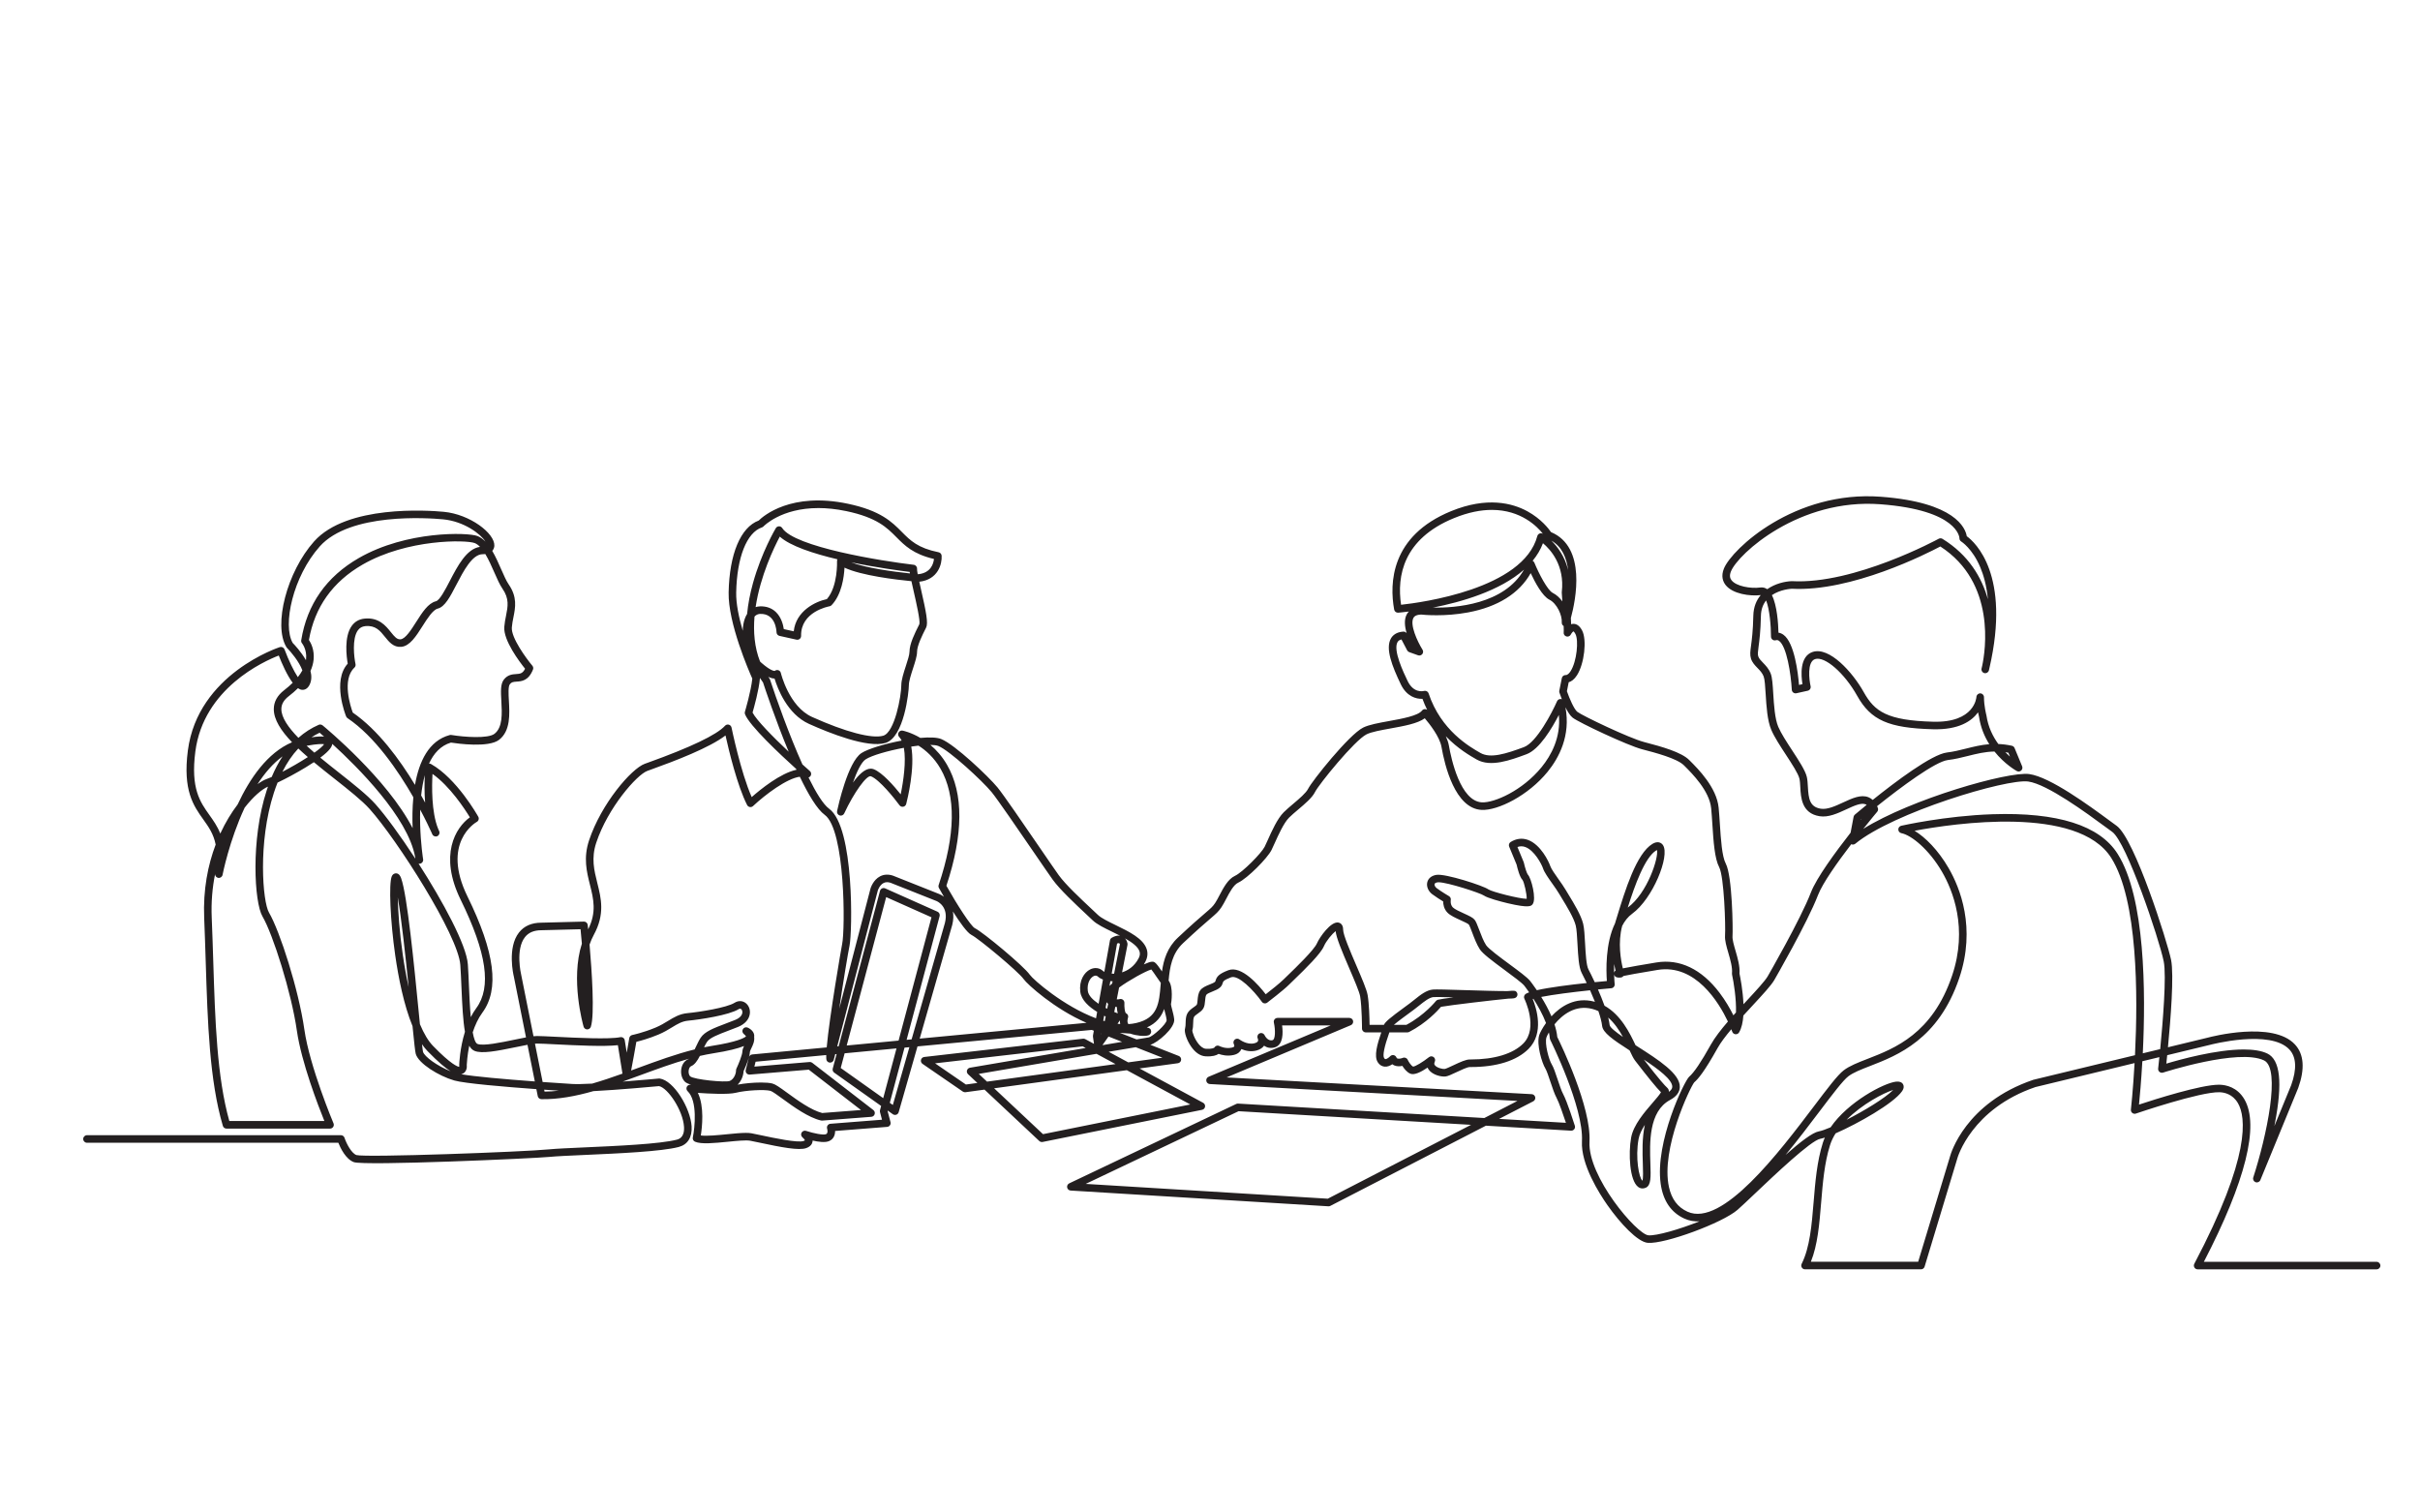 <?xml version="1.0" encoding="utf-8"?>
<!-- Generator: Adobe Illustrator 16.0.0, SVG Export Plug-In . SVG Version: 6.00 Build 0)  -->
<!DOCTYPE svg PUBLIC "-//W3C//DTD SVG 1.1//EN" "http://www.w3.org/Graphics/SVG/1.1/DTD/svg11.dtd">
<svg version="1.1" xmlns="http://www.w3.org/2000/svg" xmlns:xlink="http://www.w3.org/1999/xlink" x="0px" y="0px" width="1280px"
	 height="800px" viewBox="0 0 1280 800" enable-background="new 0 0 1280 800" xml:space="preserve">
<g id="background">
	<rect y="0" fill="#FFFFFF" width="1280" height="800"/>
</g>
<g id="line_art">
	<g>
		<path fill="#231F20" d="M1257.058,671.389h-94.666c-0.701,0-1.351-0.367-1.713-0.967c-0.361-0.601-0.383-1.346-0.057-1.966
			c30.003-56.91,27.328-77.672,23.063-84.983c-2.823-4.839-7.28-5.681-9.686-5.751c-10.233-0.333-43.938,11.173-44.277,11.289
			c-0.648,0.222-1.365,0.096-1.899-0.334s-0.812-1.103-0.734-1.783c0.035-0.311,1.121-10.163,1.942-24.593l-52.416,12.678
			c-33.858,11.539-41.222,37.342-41.293,37.602l-17.35,57.388c-0.255,0.844-1.032,1.421-1.914,1.421h-61.333
			c-0.693,0-1.337-0.358-1.701-0.948s-0.397-1.326-0.088-1.946c4.351-8.701,5.313-20.381,6.331-32.745
			c0.869-10.562,1.769-21.482,4.885-31.299c0.295-0.928,0.646-1.847,1.047-2.753c-0.961,0.314-1.787,0.539-2.449,0.659
			c-4.95,0.9-24.213,19.183-34.562,29.005c-3.839,3.644-7.155,6.791-9.146,8.532c-7.947,6.954-38.542,18.236-47.483,17.488
			c-5.393-0.449-14.606-10.332-21.346-19.927c-4.273-6.085-14.144-21.563-13.485-33.84c0.961-17.931-16.614-53.31-16.792-53.665
			c-0.115-0.23-0.185-0.48-0.205-0.737c-0.08-1.021-0.246-2.072-0.482-3.139c-0.697,1.195-1.134,2.138-1.293,2.614
			c-1.063,3.191,1.248,11.824,2.799,14.308c0.959,1.535,1.94,4.479,3.076,7.887c1.018,3.051,2.068,6.205,2.983,7.882
			c2.069,3.793,5.985,16.164,6.151,16.688c0.198,0.628,0.075,1.313-0.329,1.831c-0.405,0.52-1.045,0.803-1.695,0.769l-45.017-2.639
			l-82.283,42.419c-0.319,0.165-0.672,0.247-1.038,0.219l-136.333-8.333c-0.911-0.056-1.668-0.72-1.841-1.615
			s0.281-1.795,1.104-2.188l88.334-42c0.304-0.144,0.641-0.215,0.976-0.189l130.223,7.631l17.537-9.041l-162.711-8.931
			c-0.93-0.051-1.702-0.737-1.861-1.655s0.337-1.824,1.195-2.186l64.584-27.156h-25.695c0.521,3.774,0.694,10.195-3.801,11.578
			c-2.292,0.706-4.235,0.156-5.753-0.855c-0.657,0.949-1.844,1.972-3.986,2.544c-3.034,0.807-5.911,0.119-8.018-0.767
			c-0.03,0.082-0.064,0.163-0.101,0.244c-0.448,0.998-1.497,2.307-3.948,2.872c-3.321,0.767-6.293,0.036-7.972-0.572
			c-1.168,0.806-3.246,1.506-6.928,1.286c-2.81-0.165-5.483-2.009-7.731-5.33c-2.062-3.045-3.766-7.48-3.049-9.633
			c0.204-0.61,0.232-1.65,0.261-2.656c0.045-1.609,0.096-3.434,0.848-4.938c0.762-1.524,2.142-2.497,3.359-3.355
			c0.688-0.485,1.469-1.036,1.715-1.446c0.225-0.375,0.328-1.532,0.403-2.376c0.147-1.658,0.314-3.537,1.314-5.037
			c1.074-1.611,3.106-2.428,5.071-3.217c1.116-0.449,2.382-0.957,2.846-1.421c0.129-0.129,0.154-0.187,0.278-0.614
			c0.631-2.186,1.85-3.638,6.758-5.508c6.991-2.659,16.134,7.97,19.771,12.71c2.547-1.976,7.44-5.835,9.527-7.922
			c0.5-0.5,1.273-1.246,2.227-2.166c4.141-3.994,13.838-13.348,15.35-16.874c1.347-3.142,7.362-11.78,11.386-10.965
			c0.737,0.151,2.452,0.82,2.452,3.753c0,2.727,3.867,11.716,6.974,18.938c2.958,6.878,5.514,12.817,5.999,15.732
			c0.769,4.613,0.962,12.096,1.011,15.662h7.587c0.729-1.599,3.31-3.762,10.899-9.307c0.995-0.728,1.912-1.397,2.663-1.96
			c0.858-0.644,1.7-1.319,2.53-1.983c3.27-2.619,6.358-5.093,9.821-5.409c1.623-0.146,7.745,0.03,17.598,0.332
			c7.456,0.229,17.031,0.525,21.781,0.489c4.068-0.37,4.279-0.145,4.799,0.411c0.496,0.529,0.667,1.289,0.445,1.98
			c-0.241,0.755-0.818,1.228-1.715,1.407c-0.509,0.102-1.511,0.16-2.96,0.185c-8.046,0.778-30.925,3.459-35.673,4.335
			c-1.691,1.983-7.737,8.598-16.843,13.297c-0.283,0.146-0.598,0.223-0.917,0.223h-9.554c-2.705,7.646-3.633,12.22-2.759,13.593
			c0.329,0.518,0.554,0.538,0.627,0.545c0.731,0.068,2.021-0.924,2.549-1.494c0.466-0.504,1.155-0.733,1.833-0.61
			c0.675,0.125,1.238,0.587,1.494,1.225c0.143,0.357,0.318,0.473,0.487,0.543c0.808,0.341,2.285-0.063,2.876-0.31
			c0.994-0.417,2.152,0.03,2.6,1.015c0.43,0.935,1.673,2.998,2.851,3.601c1.192-0.056,5.062-2.351,8.421-5.008
			c0.729-0.574,1.755-0.576,2.481,0c0.728,0.575,0.964,1.574,0.572,2.414c-0.456,0.977-0.238,1.484,0.035,1.853
			c1.058,1.427,4.194,2.127,5.203,1.988c0.691-0.099,2.811-1.101,4.514-1.905c3.86-1.824,6.749-3.115,8.77-3.115l0.308,0.001
			c0.074,0,0.15,0,0.224,0c12.453,0,22.291-2.985,27.721-8.415c8.193-8.192,0.701-23.539,0.624-23.693
			c-0.448-0.901-0.157-1.998,0.681-2.557c0.429-0.286,1.05-0.568,1.832-0.847c-1.52-2.182-2.584-3.531-2.621-3.577
			c-1.198-1.465-5.737-4.817-10.127-8.06c-7.047-5.205-11.78-8.788-13.305-11.076c-1.624-2.436-2.979-6.02-4.069-8.899
			c-0.642-1.697-1.441-3.81-1.828-4.294c-0.438-0.468-2.724-1.51-4.237-2.199c-2.69-1.226-5.474-2.494-6.949-3.97
			c-1.976-1.976-2.337-4.446-2.335-5.994c-1.401-0.849-3.891-2.4-5.784-3.82c-2.123-1.592-3.178-4.146-2.624-6.355
			c0.521-2.076,2.289-3.493,4.854-3.887c4.789-0.736,24.688,5.698,27.467,7.683c1.912,1.306,16.365,4.983,20.236,4.983
			c0.004,0,0.008,0,0.013,0c0.136-2.363-1.34-8.817-2.219-10.008c-1.473-1.467-2.64-6.01-3.107-8.076l-3.934-9.508
			c-0.375-0.905-0.039-1.947,0.793-2.464c2.934-1.821,6.079-2.207,9.096-1.115c6.834,2.469,11.091,11.552,11.856,13.849
			c0.506,1.52,2.583,4.451,4.416,7.039c1.362,1.922,2.771,3.91,3.748,5.586c0.44,0.755,0.988,1.652,1.596,2.649
			c2.729,4.472,6.464,10.596,7.617,15.206c0.598,2.392,0.812,6.338,1.038,10.516c0.278,5.142,0.626,11.54,1.782,13.688
			c0.626,1.163,1.872,3.628,3.317,6.736c2.556-0.254,4.77-0.459,6.42-0.606c-0.387-5.364-0.851-19.964,4.318-30.506
			c0.086-0.311,0.177-0.621,0.272-0.931l0.682-2.226c4.361-14.257,10.334-33.782,18.866-38.901c2.689-1.614,4.631-0.698,5.553,0.696
			c3.762,5.693-5.38,28.352-16.35,36.305c-2.209,1.602-3.92,3.823-5.242,6.394c-2.403,8.971-0.674,18.327,0.353,22.479
			c0.249-0.051,0.508-0.103,0.776-0.156c3.451-0.691,9.153-1.692,16.948-2.977c12.359-2.036,23.914,3.5,33.409,16.015
			c3.183,4.194,5.619,8.479,7.344,11.943c0.452-0.506,0.906-1.012,1.363-1.518c0.238-7.193-1.211-16.059-2.079-20.041
			c-0.046-0.208-0.058-0.423-0.035-0.636c0.325-3.087-0.882-7.248-1.947-10.92c-0.978-3.369-1.9-6.552-1.725-9.013
			c0.352-4.931-0.467-31.269-3.106-36.255c-2.417-4.565-3.007-13.656-3.578-22.449c-0.199-3.064-0.387-5.96-0.645-8.628
			c-0.899-9.287-10.095-18.46-14.021-22.376l-0.402-0.402c-3.675-3.675-15.203-6.682-22.091-8.479
			c-7.782-2.03-33.476-14.164-36.723-16.69c-1.374-1.068-2.711-3.231-3.849-5.524c2.846,14.995-3.439,26.749-9.44,34.13
			c-10.242,12.598-26.357,20.581-34.919,20.146c-14.031-0.719-19.501-23.542-21.201-33.321c-0.927-5.329-6.301-12.16-8.836-15.141
			c-3.827,2.795-10.852,4.065-18.224,5.397c-4.917,0.889-10.002,1.808-12.568,3.089c-6.358,3.175-25.226,26.433-27.279,30.54
			c-1.502,3.003-5.271,6.188-8.916,9.269c-1.793,1.515-3.486,2.945-4.792,4.251c-2.806,2.806-5.69,9.233-7.6,13.486
			c-0.647,1.443-1.207,2.689-1.692,3.661c-2.147,4.295-12.688,14.979-17.618,17.255c-2.446,1.129-4.519,5.073-6.347,8.553
			c-0.851,1.619-1.653,3.147-2.493,4.407c-1.584,2.376-2.78,3.402-5.978,6.146c-2.763,2.37-6.939,5.952-14.319,12.87
			c-5.895,5.526-7.033,12.677-7.669,19.798c2.59,3.435,1.492,11.562,1.242,12.563c-0.015,0.344,0.369,1.797,0.648,2.858
			c0.419,1.591,0.895,3.394,1.068,5.123c0.456,4.562-8.881,12.436-12.64,13.431l15.047,5.907c0.847,0.332,1.363,1.195,1.255,2.1
			c-0.108,0.903-0.813,1.62-1.715,1.743l-20.273,2.768l33.62,18.158c0.741,0.4,1.152,1.222,1.027,2.055
			c-0.124,0.833-0.757,1.499-1.583,1.666l-84.333,17c-0.635,0.126-1.292-0.06-1.763-0.502l-28.978-27.183l-10.051,1.372
			c-0.495,0.069-0.993-0.051-1.404-0.333l-21.333-14.667c-0.687-0.473-1.009-1.322-0.808-2.132c0.202-0.809,0.884-1.408,1.712-1.504
			l84-9.667c0.409-0.047,0.819,0.033,1.179,0.228l4.609,2.489l-0.54-3.779c-0.03-0.211-0.026-0.426,0.011-0.635l0.449-2.514
			l-1.101-0.432l-92.167,8.721l-9.957,34.793c-0.179,0.624-0.648,1.123-1.261,1.337c-0.612,0.216-1.291,0.119-1.82-0.256
			l-2.697-1.914l-0.077,0.286l1.532,5.821c0.151,0.573,0.04,1.184-0.303,1.667s-0.883,0.789-1.474,0.836l-27.528,2.165
			c0.022,1.963-0.66,4.229-3.15,5.335c-2.072,0.921-5.688,0.431-8.738-0.271c-0.001,0.192-0.016,0.387-0.048,0.583
			c-0.174,1.072-0.898,2.533-3.354,3.41c-3.861,1.38-13.368-0.472-24.472-2.845c-2.149-0.459-4.006-0.856-5.215-1.069
			c-2.195-0.391-7.063,0.094-11.773,0.561c-7.23,0.715-14.058,1.389-17.339-0.027c-0.87-0.376-1.357-1.312-1.166-2.24
			c1.046-5.079,2.591-19.378-2.755-24.482c-0.615-0.587-0.792-1.499-0.44-2.273c0.352-0.773,1.156-1.228,2.002-1.165
			c0.104,0.01,0.21,0.02,0.322,0.029c-1.553-0.476-2.741-1.017-3.337-1.613c-1.656-1.656-2.373-4.44-1.828-7.095
			c0.478-2.328,1.81-4.086,3.653-4.823c0.115-0.047,0.236-0.125,0.363-0.232c-8.457,2.354-17.098,5.529-25.549,8.635
			c-3.155,1.159-6.332,2.326-9.515,3.458c10.056-0.772,18.936-1.602,19.117-1.618c0.15-0.015,0.301-0.011,0.451,0.009
			c7.457,0.994,16.282,15.683,16.871,25.271c0.356,5.806-2.069,9.688-6.831,10.93c-9.213,2.402-31.613,3.402-49.611,4.205
			c-8.09,0.361-15.078,0.673-18.718,1.037c-8.284,0.828-98.052,4.813-103.513,2.766c-4.293-1.61-7.081-7.484-8.184-10.25H46.004
			c-1.104,0-2-0.896-2-2s0.896-2,2-2h134.317c0.86,0,1.624,0.551,1.897,1.366c1.004,2.996,3.603,8.127,6.299,9.138
			c4.85,1.39,88.28-1.657,101.71-3c3.75-0.375,10.789-0.688,18.938-1.053c16.871-0.753,39.976-1.783,48.78-4.08
			c1.039-0.271,4.199-1.095,3.848-6.813c-0.533-8.673-8.549-20.596-13.211-21.52c-2.603,0.242-21.346,1.966-34.717,2.651
			c-9.331,2.659-18.598,4.418-27.513,4.251c-0.938-0.02-1.737-0.688-1.921-1.607l-0.74-3.699c-16.48-1.2-37.881-2.996-43.389-4.57
			c-8.249-2.356-18.956-9.01-20.397-14.056c-0.325-1.141-0.824-5.72-1.716-14.701c-4.579-11.119-7.423-25.498-9.139-37.405
			c-2.616-18.15-3.485-38.095-1.823-41.844c0.671-1.513,1.927-1.581,2.284-1.576c1.731,0.06,2.388,1.864,2.667,2.635
			c3.215,8.841,6.87,46.056,9.289,70.682c0.218,2.213,0.433,4.4,0.639,6.481c2.123,5.053,4.447,8.931,6.922,11.48
			c9.7,9.993,13.082,11.005,13.865,11.086c0.038-0.206,0.048-0.519,0.016-0.751c-0.016-0.112-0.024-0.246-0.021-0.359
			c0.017-0.506,0.322-8.693,3.031-17.447c-1.004-5.725-1.433-13.672-1.847-23.536c-0.178-4.242-0.346-8.25-0.603-11.845
			c-1.119-15.666-33.561-66.384-47.917-82.396c-4.118-4.594-11.152-10.149-18.599-16.031c-3.688-2.912-7.404-5.848-10.935-8.782
			c-1.248,0.829-2.651,1.721-4.229,2.681c-4.928,2.997-10.655,6.08-14.977,8.112c-0.69,1.726-1.341,3.524-1.95,5.396
			c-8.544,26.224-5.94,57.651-2.59,63.347c5.746,9.768,15.704,40.841,18.703,61.836c2.813,19.692,15.301,49.359,15.426,49.656
			c0.261,0.617,0.196,1.325-0.175,1.884c-0.37,0.56-0.997,0.896-1.667,0.896h-54.765c-0.887,0-1.668-0.584-1.919-1.436
			c-7.086-24.093-8.049-54.585-9.069-86.867c-0.238-7.529-0.484-15.314-0.81-23.143c-0.623-14.963,1.984-27.999,6.073-38.783
			c-1.107-5.654-3.721-9.322-6.564-13.313c-5.109-7.168-10.899-15.293-8.141-36.446c5.292-40.572,48.22-54.547,48.653-54.684
			c1.018-0.318,2.104,0.212,2.476,1.21c2.198,5.904,4.924,11.484,7.037,14.673c0.955-1.194,1.757-2.387,2.405-3.579
			c-1.732-4.673-6.072-9.818-8.119-11.865c-0.112-0.112-0.21-0.236-0.292-0.371c-7.117-11.646,0.264-39.901,14.626-55.986
			c17.31-19.388,60.136-16.438,68.549-15.647c13.902,1.303,27.084,11.388,26.777,17.964c-0.025,0.54-0.194,1.706-1.107,2.712
			c1.792,3.042,3.327,6.537,4.775,9.832c1.375,3.129,2.673,6.084,3.872,7.815c4.686,6.77,3.601,12.212,2.552,17.475
			c-0.346,1.737-0.704,3.532-0.846,5.371c-0.421,5.473,7.699,16.468,10.864,20.243c0.473,0.564,0.598,1.343,0.324,2.027
			c-2.383,5.963-6.007,6.204-8.652,6.379c-1.811,0.12-2.72,0.229-3.596,1.398c-0.915,1.22-0.691,5.178-0.494,8.67
			c0.403,7.133,0.905,16.01-5.187,20.712c-5.556,4.289-22.042,1.997-25.47,1.462c-5.399,1.586-9.096,5.702-11.585,11.098
			c0.369-0.014,0.744,0.07,1.076,0.257c13.59,7.682,24.515,27.039,24.974,27.859c0.259,0.464,0.323,1.012,0.178,1.522
			c-0.146,0.511-0.488,0.943-0.953,1.201c-0.771,0.436-18.859,11.08-4.94,39.453c14.496,29.549,17.001,49.072,7.885,61.443
			c-2.265,3.074-3.914,6.764-5.111,10.432c0.616,3.329,1.428,5.691,2.515,6.125c3.015,1.207,12.517-0.768,19.456-2.211
			c2.237-0.464,4.339-0.901,6.215-1.244l-6.468-32.342c-0.132-0.532-3.588-15.061,2.756-23.141
			c2.705-3.446,6.705-5.193,11.887-5.193l22.431-0.575c1.043-0.048,1.934,0.755,2.041,1.795c0.046,0.447,0.125,1.233,0.229,2.298
			c4.574-9.079,2.819-16.087,0.965-23.491c-1.76-7.027-3.58-14.295-0.47-23.624c6.436-19.306,22.309-37.845,29.461-40.446
			l1.59-0.572c22.692-8.149,36.438-14.724,40.854-19.543c0.508-0.555,1.283-0.778,2.008-0.576c0.725,0.201,1.275,0.791,1.426,1.527
			c0.051,0.251,4.885,23.743,10.67,36.779c4.537-3.994,15.148-12.657,23.705-14.465c-0.066-0.146-0.133-0.292-0.2-0.438
			c-8.362-7.564-24.717-22.875-27.049-28.938c-0.159-0.413-0.176-0.868-0.049-1.292c0.033-0.11,3.238-10.851,3.911-17.53
			c-1.775-3.965-12.842-29.363-12.524-45.583c0.398-20.301,6.328-34.449,15.895-38.025c2.51-2.468,17.2-15.208,47.184-8.893
			c17.368,3.656,23.291,9.627,28.517,14.896c4.544,4.582,8.469,8.539,19.469,10.768c0.887,0.18,1.542,0.932,1.599,1.835
			c0.27,4.314-1.87,12.674-11.827,13.751c0.313,1.422,0.65,2.903,0.963,4.279c2.692,11.814,3.831,17.638,2.656,19.989l-0.362,0.72
			c-1.547,3.074-4.427,8.797-4.427,12.052c0,2.24-1.04,5.435-2.14,8.817c-1.028,3.161-2.194,6.743-2.194,8.85
			c0,3.36-2.471,27.679-12.44,30.586c-9.477,2.762-29.366-5.14-40.381-10.096c-11.518-5.183-16.646-18.782-18.231-23.992
			c-0.977-0.015-2.077-0.313-3.311-0.899c0.205,0.292,0.417,0.583,0.631,0.871c0.131,0.175,0.232,0.37,0.299,0.578
			c3.172,9.729,10.036,29.082,17.125,44.867c1.374,1.238,2.701,2.418,3.951,3.516c0.741,0.65,0.897,1.744,0.368,2.576
			c-0.258,0.406-0.644,0.691-1.075,0.83c3.926,7.983,7.76,14.251,10.908,16.549c13.419,9.792,12.244,65.399,10.778,72.361
			c-0.816,3.88-3.359,19.217-5.444,33.356l16.552-63.606c0.077-0.258,1.404-4.502,5.049-6.385c2.051-1.059,4.356-1.175,6.853-0.342
			c0.036,0.012,0.071,0.024,0.106,0.039l24.341,9.667c0.75,0.3,1.614,0.78,2.482,1.449c-1.106-1.896-2.024-3.516-2.64-4.612
			c-0.276-0.493-0.331-1.081-0.151-1.616c8.925-26.529,9.245-47.24,0.949-61.559c-3.408-5.881-7.778-9.706-11.631-12.151
			c-1.229,0.136-2.509,0.305-3.819,0.503c2.078,11.309-2.06,28-2.667,30.345c-0.193,0.748-0.801,1.317-1.56,1.463
			c-0.761,0.147-1.534-0.16-1.991-0.782c-2.687-3.672-10.64-13.579-15.11-15.317c-2.187-0.852-9.048,8.697-14.127,19.644
			c-0.429,0.923-1.483,1.379-2.448,1.055c-0.966-0.322-1.535-1.318-1.323-2.313c0.563-2.642,5.711-25.938,12.856-30.642
			c3.404-2.241,12.341-4.936,21.288-6.629c-0.362-0.75-0.792-1.399-1.298-1.928c-0.604-0.63-0.729-1.58-0.31-2.345
			s1.287-1.169,2.144-1c0.313,0.062,4.351,0.906,9.375,3.854c4.712-0.417,8.727-0.317,10.978,0.583
			c7.246,2.899,25.071,19.842,29.801,25.586c3.102,3.766,13.926,19.565,22.625,32.262c4.451,6.497,8.295,12.107,9.786,14.172
			c3.554,4.92,11.328,12.207,17.575,18.063c1.13,1.06,2.202,2.063,3.179,2.989c1.774,1.681,5.42,3.454,9.279,5.331
			c7.181,3.492,14.606,7.104,16.455,12.657c0.728,2.187,0.504,4.445-0.665,6.714c-0.261,0.507-0.535,0.99-0.819,1.449
			c4.13-1.876,5.063-1.599,5.908-0.965c0.91,0.682,2.011,2.234,3.684,4.689c0.894-6.263,2.822-12.639,8.416-17.883
			c7.444-6.979,11.66-10.596,14.45-12.988c3.054-2.62,3.976-3.41,5.254-5.328c0.724-1.086,1.479-2.524,2.28-4.049
			c2.124-4.043,4.532-8.626,8.212-10.324c3.98-1.838,13.982-11.944,15.716-15.412c0.448-0.896,0.992-2.107,1.621-3.51
			c2.15-4.791,5.095-11.352,8.421-14.677c1.424-1.425,3.18-2.908,5.038-4.479c3.182-2.688,6.786-5.734,7.92-8.002
			c2.05-4.1,21.562-28.581,29.07-32.33c3.079-1.538,8.211-2.465,13.644-3.447c6.849-1.238,15.371-2.778,17.486-5.544
			c0.357-0.468,0.903-0.754,1.491-0.783c0.445-0.017,0.886,0.107,1.245,0.359c-0.904-1.822-1.741-3.757-2.49-5.809
			c-3.367,0.168-8.381-1.274-11.46-7.688c-4.544-9.466-8.314-18.964-5.167-24.32c0.875-1.488,2.716-3.311,6.516-3.541
			c0.697-0.04,1.357,0.281,1.754,0.841c-1.039-3.527-1.426-7.219,0.039-9.936c0.268-0.497,0.631-1.023,1.122-1.522
			c-3.151,0.399-5.19,0.572-5.635,0.607c-1.015,0.076-1.943-0.625-2.127-1.636c-2.514-13.825-1.938-38.976,30.154-52.085
			c19.01-7.766,32.436-4.225,40.351,0.114c7.244,3.971,11.256,9.238,12.457,10.991c18.87,7.895,13.082,35.943,10.497,45.458
			c0.057,1.151,0.106,2.256,0.144,3.264c0.374-0.124,0.774-0.197,1.199-0.202c0.016,0,0.031,0,0.048,0
			c1.791,0,3.322,1.177,4.552,3.499c2.625,4.959,1.19,17.568-2.694,23.67c-1.462,2.296-3.028,3.322-4.391,3.719l-0.949,4.745
			c1.354,3.917,3.83,9.595,5.494,10.89c2.654,2.064,27.542,13.959,35.277,15.977c9.85,2.569,19.81,5.421,23.909,9.521l0.399,0.398
			c4.23,4.22,14.14,14.104,15.177,24.823c0.265,2.73,0.455,5.656,0.656,8.754c0.518,7.981,1.105,17.028,3.121,20.837
			c3.45,6.517,3.828,34.665,3.562,38.411c-0.125,1.748,0.701,4.597,1.576,7.613c1.135,3.91,2.416,8.327,2.114,12.123
			c0.41,1.934,1.812,8.98,2.099,16.224c0.675-0.73,1.345-1.454,2.008-2.17c4.823-5.209,9.379-10.129,10.811-12.602
			c0.172-0.298,17.321-29.971,22.863-44.382c2.946-7.66,12.932-21.284,20.98-31.593l1.589-8.396
			c0.085-0.449,0.321-0.856,0.671-1.153c0.832-0.705,3.095-2.614,6.24-5.179c-0.175-0.112-0.356-0.206-0.545-0.281
			c-2.392-0.96-6.202,0.81-10.239,2.678c-4.646,2.149-9.447,4.373-14.147,3.616c-9.437-1.522-9.881-9.864-10.174-15.384
			c-0.09-1.685-0.175-3.275-0.455-4.467c-0.633-2.69-3.944-7.759-7.147-12.662c-3.012-4.61-6.127-9.378-7.746-13.185
			c-2.094-4.925-2.556-12.356-2.964-18.913c-0.249-4.019-0.485-7.815-1.062-9.314c-0.714-1.854-1.96-3.138-3.279-4.498
			c-1.383-1.424-2.813-2.897-3.438-4.979c-0.599-1.997-0.358-3.79,0.04-6.76c0.413-3.084,1.037-7.746,1.21-15.857
			c0.1-4.672,1.646-8.241,3.919-10.931c-5.625,0.668-14.885-0.542-18.626-5.392c-1.313-1.702-2.519-4.599-0.808-8.732
			c4.269-10.319,37.342-41.34,82.997-37.896c39.431,2.965,44.726,16.662,45.417,20.868c4.461,3.269,23.32,20.385,12.021,69.604
			c-0.186,0.855-0.313,1.337-0.324,1.383c-0.288,1.052-1.361,1.682-2.425,1.41c-1.058-0.27-1.703-1.338-1.45-2.4
			c0.118-0.498,0.233-0.993,0.345-1.483c1.622-7.614,7.521-43.913-22.147-63.074c-7.096,3.758-47.004,24.062-78.593,22.356
			c-0.804,0.042-6.142,0.433-10.5,3.381c2.772,5.448,3.361,15.164,3.479,19.849c0.908,0.138,1.783,0.499,2.597,1.079
			c5.867,4.181,7.746,20.247,8.265,26.565l1.833-0.407c-0.741-4.495-1.597-14.712,5.368-17.034
			c8.827-2.94,21.124,10.66,27.045,21.255c5.745,10.28,12.399,14.979,36.643,15.643c22.146,0.635,22.941-12.948,22.947-13.085
			c0.046-1.087,0.966-1.937,2.041-1.915c1.087,0.023,1.957,0.912,1.957,2c0,4.665,1.253,9.438,1.266,9.486
			c0.02,0.074,0.035,0.15,0.047,0.226c0.888,6.106,3.403,11.132,6.282,15.078c2.258,0.084,4.635,0.368,7.167,0.924
			c0.64,0.141,1.169,0.584,1.419,1.189l4,9.667c0.325,0.785,0.119,1.689-0.515,2.255c-0.632,0.566-1.553,0.67-2.298,0.262
			c-0.418-0.23-6.423-3.61-11.812-10.322c-5.017,0.078-9.479,1.196-14.113,2.356c-3.369,0.844-6.853,1.716-10.547,2.146
			c-6.599,0.767-24.851,14.34-37.439,24.402c0.142,0.298,0.275,0.608,0.403,0.932c0.27,0.684,0.143,1.46-0.33,2.022
			c-0.09,0.106-3.166,3.768-7.381,9.051c25.18-15.745,76.646-30.521,87.792-28.987c11.091,1.541,31.628,16.64,42.661,24.751
			c1.386,1.02,2.591,1.905,3.566,2.607c9.553,6.879,26.842,61.428,28.79,70.887c1.639,7.961-0.251,31.726-1.645,46.258l21.216-5.132
			c1.347-0.362,34.292-9.014,45.979,3.676c4.742,5.148,5.316,12.868,1.706,22.943l-20.033,48.751
			c-0.409,0.995-1.534,1.486-2.538,1.118c-1.009-0.37-1.545-1.472-1.214-2.494c6.998-21.626,14.735-57.559,5.7-61.915
			c-13.363-6.447-52.998,6.315-53.396,6.445c-0.646,0.209-1.355,0.076-1.883-0.354s-0.799-1.099-0.723-1.774
			c0.012-0.101,0.271-2.406,0.644-6.051l-9.006,2.178c-0.591,10.441-1.339,18.658-1.768,22.933
			c8.508-2.807,32.746-10.518,42.255-10.518c0.162,0,0.318,0.002,0.471,0.007c3.234,0.095,9.227,1.226,13.023,7.733
			c8.02,13.747,0.604,43.427-21.445,85.932h91.363c1.104,0,2,0.896,2,2S1258.162,671.389,1257.058,671.389z M957.814,667.389h56.759
			l16.904-55.912c0.295-1.09,8.009-28.112,43.937-40.314c0.058-0.02,0.115-0.036,0.174-0.051l53.665-12.979
			c1.595-32.002,1.475-82.119-12.553-104.342c-17.702-28.045-83.467-18.221-104.021-14.367c5.625,3.452,12.369,10.052,17.991,19.743
			c5.971,10.294,14.64,31.542,5.615,58.198c-10.99,32.456-32.719,40.881-47.098,46.456c-4.79,1.856-8.927,3.461-11.582,5.491
			c-2.801,2.141-8.492,9.665-15.082,18.377c-5.415,7.158-11.576,15.303-18.106,23.19c8.002-7.06,14.291-11.854,17.616-12.458
			c1.397-0.254,3.575-1.021,6.216-2.143c9.24-13.514,28.201-23.406,34.558-24.147c1.821-0.21,3.081,0.235,3.737,1.331
			c0.44,0.735,0.709,1.98-0.512,3.735c-4.484,6.447-23.273,17.109-35.14,22.274c-1.246,1.984-2.252,4.054-2.93,6.189
			c-2.979,9.385-3.859,20.076-4.711,30.416C962.308,647.562,961.408,658.475,957.814,667.389z M823.684,548.505
			c1.961,3.972,18.014,37.117,17.038,55.325c-0.995,18.576,25.034,49.055,31.169,49.565c4.267,0.356,16.308-3.116,27.038-7.397
			c-2.792,0.158-5.475-0.286-8.035-1.456c-7.033-3.213-11.243-9.405-12.513-18.402c-3.125-22.161,12.659-54.56,15.042-56.603
			c2.603-2.231,6.274-7.672,11.556-17.124c2.011-3.599,5.268-7.784,8.962-12.087c-4.803-10.104-17.169-30.604-37.224-27.297
			c-10.648,1.754-15.673,2.701-18.042,3.203c-0.345,0.475-0.882,0.774-1.47,0.817c-0.952,0.073-3.161,0.234-3.476-1.689
			c0.091,3.064,0.307,5.063,0.315,5.137c0.061,0.536-0.098,1.075-0.44,1.493c-0.342,0.417-0.839,0.679-1.377,0.726
			c-2.161,0.185-4.533,0.402-7.02,0.646c1.198,2.738,2.418,5.711,3.46,8.609c8.639,4.804,13.365,14.394,16.409,20.883
			c0.308,0.196,0.608,0.389,0.901,0.576c11.208,7.151,22.798,14.547,22.529,21.613c-0.104,2.713-1.844,4.992-5.172,6.774
			c-11.35,6.08-10.779,22.69-10.402,33.682c0.242,7.063,0.389,11.326-2.314,12.678c-1.398,0.698-2.917,0.564-4.167-0.373
			c-4.535-3.4-5.218-17.733-3.695-26.106c1.216-6.688,7.115-13.498,11.423-18.472c1.698-1.961,3.763-4.345,4.355-5.503
			c-2.234-2.197-6.845-7.833-13.729-16.781c-0.889-1.155-1.768-3.005-2.862-5.344c-9.033-5.797-14.144-9.419-14.54-12.989
			c-0.237-2.123-0.977-4.858-1.977-7.804c-1.013-0.466-2.08-0.854-3.208-1.147c-8.999-2.351-15.893,3.1-20.006,8.146
			C822.948,544.063,823.474,546.324,823.684,548.505z M896.1,572.511c-2.061,2.561-17.819,35.196-13.336,55.412
			c1.413,6.37,4.615,10.616,9.792,12.98c18.351,8.38,48.668-31.686,66.778-55.628c7.321-9.678,12.61-16.67,15.843-19.142
			c3.107-2.376,7.49-4.075,12.565-6.043c14.503-5.623,34.365-13.324,44.755-44.01c8.519-25.16,0.344-45.201-5.286-54.908
			c-6.918-11.925-16.26-19.456-21.537-20.487c-0.927-0.182-1.601-0.985-1.616-1.93s0.632-1.771,1.552-1.982
			c0.228-0.052,23.073-5.251,48.313-6.097c34.395-1.138,56.647,5.906,66.161,20.979c14.573,23.087,14.895,73.015,13.295,105.479
			l9.206-2.227c1.377-14.161,3.423-38.8,1.849-46.448c-2.497-12.123-19.641-62.997-27.21-68.447
			c-0.983-0.709-2.199-1.603-3.599-2.631c-9.982-7.339-30.754-22.609-40.842-24.011c-11.471-1.592-71.456,16.447-91.454,32.897
			c-0.607,0.498-1.447,0.592-2.144,0.255c-7.258,9.48-15.157,20.585-17.594,26.918c-5.654,14.703-22.961,44.649-23.136,44.95
			c-1.654,2.859-6.142,7.704-11.337,13.315c-1.604,1.733-3.304,3.567-5.008,5.442c-0.248,3.467-0.917,6.645-2.266,8.926
			c-0.396,0.671-1.155,1.047-1.921,0.971c-0.775-0.077-1.435-0.598-1.69-1.334c-0.014-0.04-0.181-0.508-0.5-1.306
			c-3.016,3.597-5.642,7.058-7.263,9.959C901.387,567.041,898.133,570.747,896.1,572.511z M574.252,626.199l128.044,7.826
			l75.789-39.07l-122.966-7.206L574.252,626.199z M870.004,594.981c-1.613,2.482-2.874,5.023-3.312,7.432
			c-1.815,9.985,0.22,20.663,2.031,22.111c0.473-1.312,0.329-5.485,0.212-8.888C868.729,609.586,868.467,601.971,870.004,594.981z
			 M394.505,599.217c1.117,0,2.094,0.06,2.901,0.202c1.279,0.226,3.168,0.63,5.355,1.097c6.227,1.331,19.187,4.1,22.291,2.989
			c0.398-0.142,0.611-0.271,0.716-0.349c-0.143-0.378-0.732-1.092-1.285-1.533c-0.757-0.604-0.975-1.668-0.512-2.52
			c0.462-0.852,1.467-1.252,2.386-0.945c3.995,1.329,9.188,2.344,10.556,1.736c1.295-0.575,0.584-2.862,0.577-2.886
			c-0.185-0.582-0.097-1.223,0.244-1.729c0.34-0.507,0.892-0.837,1.5-0.885l27.28-2.145l-1.058-4.019
			c-0.088-0.336-0.088-0.688,0.002-1.024l0.597-2.237l-24.822-17.616c-0.681-0.483-0.99-1.338-0.775-2.145l2.043-7.683l-0.737,0.069
			l-0.771,2.964c-0.214,0.822-0.925,1.42-1.772,1.489c-0.852,0.07-1.646-0.403-1.991-1.181c-0.189-0.425-0.254-1.405-0.22-2.822
			l-37.355,3.534l-0.646,2.583l29.216-2.434c0.497-0.044,0.994,0.104,1.389,0.411l32.334,25c0.654,0.506,0.93,1.362,0.692,2.155
			s-0.938,1.357-1.763,1.421l-26,2c-0.204,0.015-0.409,0-0.608-0.047c-6.72-1.568-14.499-7.229-20.178-11.362
			c-2.609-1.899-5.567-4.052-6.56-4.322c-3.126-0.853-13.058-0.304-18.322,1.011c-4.031,1.007-14.192,0.481-20.087,0.059
			c3.491,7.213,2.255,18.152,1.561,22.527c3.146,0.416,9-0.164,13.86-0.645C388.375,599.56,391.837,599.217,394.505,599.217z
			 M525.816,575.636l25.857,24.256l77.902-15.704l-33.572-18.133L525.816,575.636z M1186.762,555.101
			c4.916,0,9.294,0.608,12.498,2.153c6.811,3.284,8.12,15.345,4.005,36.871c-0.097,0.503-0.194,1.004-0.294,1.504l8.904-21.666
			c3.035-8.479,2.738-14.831-0.916-18.799c-10.066-10.929-41.729-2.595-42.05-2.51l-22.618,5.471
			c-0.177,1.749-0.335,3.261-0.464,4.462C1153.118,560.398,1172.264,555.101,1186.762,555.101z M792.903,591.816l35.352,2.071
			c-1.429-4.338-3.707-10.923-4.953-13.207c-1.085-1.99-2.194-5.316-3.266-8.533c-0.922-2.766-1.967-5.9-2.675-7.032
			c-1.711-2.739-4.844-12.763-3.201-17.691c0.363-1.091,1.574-3.549,3.567-6.322c-1.765-4.633-4.377-9.224-6.673-12.816
			c-0.126,0.038-0.247,0.076-0.363,0.113c1.991,4.9,6.155,18.03-2.22,26.404c-6.272,6.273-16.83,9.587-30.538,9.587
			c-0.082,0-0.163,0-0.246,0l-0.296-0.001c-1.278,0-4.758,1.645-7.061,2.731c-2.708,1.28-4.431,2.073-5.657,2.248
			c-2.048,0.299-6.815-0.645-8.981-3.564c-0.263-0.354-0.478-0.724-0.645-1.106c-3.386,2.314-6.984,4.109-9.111,3.196
			c-1.896-0.813-3.345-2.73-4.194-4.122c-1.182,0.252-2.765,0.378-4.199-0.218c-0.406-0.168-0.78-0.385-1.116-0.646
			c-1.072,0.726-2.534,1.412-4.077,1.269c-1.03-0.092-2.5-0.58-3.646-2.38c-2.036-3.199-0.296-9.419,1.896-15.741h-8.208
			c-1.104,0-2-0.896-2-2c0-0.111-0.012-11.238-0.973-17.004c-0.406-2.438-3.112-8.728-5.729-14.81
			c-4.092-9.514-6.875-16.197-7.255-19.75c-1.826,1.448-4.996,5.194-6.206,8.019c-1.688,3.938-9.272,11.448-16.248,18.177
			c-0.932,0.898-1.688,1.627-2.176,2.115c-3.061,3.061-11.193,9.25-11.538,9.512c-0.43,0.328-0.974,0.465-1.509,0.386
			c-0.535-0.081-1.014-0.375-1.328-0.814c-4.477-6.26-12.499-14.426-16.327-12.961c-3.941,1.501-4.162,2.266-4.339,2.879
			c-0.168,0.583-0.422,1.463-1.293,2.333c-1.042,1.043-2.639,1.684-4.183,2.304c-1.201,0.483-2.847,1.145-3.234,1.725
			c-0.434,0.651-0.553,1.99-0.658,3.172c-0.127,1.435-0.259,2.917-0.958,4.081c-0.68,1.134-1.778,1.907-2.84,2.656
			c-0.872,0.615-1.774,1.252-2.086,1.876c-0.356,0.712-0.394,2.066-0.427,3.261c-0.035,1.265-0.071,2.57-0.435,3.722
			c-0.057,0.964,1.176,4.737,3.446,7.417c0.877,1.035,2.239,2.288,3.746,2.377c3.234,0.186,4.259-0.462,4.452-0.613
			c0.222-0.416,0.586-0.743,1.031-0.919c0.552-0.216,1.17-0.178,1.69,0.105c0.021,0.011,3.094,1.617,6.592,0.807
			c0.76-0.175,1.117-0.432,1.199-0.613c0.144-0.319-0.08-0.98-0.171-1.146c-0.454-0.834-0.261-1.872,0.464-2.485
			c0.728-0.613,1.783-0.633,2.527-0.045c0.034,0.026,3.96,3.027,7.916,1.974c0.954-0.255,1.595-0.642,1.805-1.088
			c0.234-0.5,0.014-1.213-0.087-1.436c-0.006-0.011-0.011-0.021-0.016-0.032c-0.463-0.991-0.043-2.17,0.942-2.646
			c0.905-0.438,1.98-0.131,2.527,0.681c0.001,0.001,0.002,0.002,0.002,0.004c0.002,0.003,0.004,0.006,0.006,0.009
			c0.002,0.002,0.004,0.005,0.006,0.007c0.001,0.002,0.002,0.004,0.003,0.006c0.002,0.003,0.005,0.007,0.007,0.011
			c0.001,0.001,0.001,0.001,0.002,0.002c0.028,0.045,0.056,0.091,0.081,0.139v0.001c0.003,0.005,0.006,0.01,0.008,0.015
			c0.002,0.003,0.003,0.006,0.005,0.008c0.001,0.003,0.002,0.005,0.004,0.008c0.003,0.006,0.006,0.012,0.009,0.018
			c0.007,0.015,0.018,0.036,0.03,0.063c0.134,0.271,1.724,3.366,4.26,2.587c1.436-0.442,1.521-5.371,0.637-9.316
			c-0.133-0.593,0.011-1.215,0.39-1.688c0.38-0.475,0.954-0.751,1.562-0.751h38c0.952,0,1.772,0.671,1.961,1.604
			c0.188,0.934-0.308,1.87-1.186,2.239l-65.723,27.635l161.39,8.858c0.901,0.05,1.658,0.696,1.847,1.579s-0.237,1.782-1.04,2.195
			L792.903,591.816z M121.297,592.943h50.272c-3.215-7.946-12.153-31.036-14.558-47.869c-2.862-20.034-12.674-50.996-18.191-60.375
			c-4.289-7.291-6.294-40.435,2.234-66.613c0.223-0.684,0.45-1.356,0.683-2.021c-3.156,1.37-7.72,5.188-12.334,11.14
			c-8.118,17.39-11.62,35.194-11.683,35.526c-0.206,1.075-1.239,1.789-2.316,1.594c-0.958-0.171-1.635-0.999-1.648-1.939
			c-1.41,7.004-2.111,14.679-1.766,22.947c0.327,7.848,0.573,15.644,0.811,23.183C113.792,539.889,114.729,569.557,121.297,592.943z
			 M1001.368,576.512c-5.17,1.614-16.422,7.487-24.65,15.765C986.134,587.468,996.947,580.916,1001.368,576.512z M402.546,572.573
			c2.462,0,4.628,0.168,6.039,0.553c1.625,0.443,3.813,2.001,7.861,4.947c5.315,3.868,12.562,9.143,18.442,10.631l20.503-1.577
			l-27.608-21.347l-31.226,2.602c-0.639,0.058-1.271-0.206-1.69-0.698c-0.418-0.491-0.573-1.154-0.417-1.78l1.644-6.573
			c-0.81,2.813-2.259,6.077-2.798,7.256c-0.122,2.441-1.195,5.209-3.16,7.117C393.726,573.021,398.529,572.573,402.546,572.573z
			 M470.637,583.315l1.608,1.142l8.75-30.573l-2.568,0.243L470.637,583.315z M444.681,564.896l22.476,15.95l7.023-26.316
			l-27.433,2.596L444.681,564.896z M869.479,560.45c8.446,10.91,11.283,13.939,12.229,14.768c0.766,0.67,1.064,1.433,1.004,2.294
			c1.159-0.836,1.763-1.714,1.797-2.619C884.655,571.089,877.035,565.434,869.479,560.45z M287.829,576.368l0.204,1.021
			c2.478-0.019,4.992-0.191,7.532-0.492C293.3,576.747,290.678,576.569,287.829,576.368z M494.59,562.433l16.296,11.204l6.068-0.829
			l-4.932-4.626c-0.554-0.52-0.766-1.308-0.547-2.035c0.218-0.727,0.83-1.268,1.578-1.396c2.25-0.385,34.916-5.967,61.216-10.435
			l-1.608-0.869L494.59,562.433z M287.016,572.305c5.301,0.376,10.605,0.729,15.641,1.043c2.186,0.138,6.006,0.038,10.537-0.19
			c5.33-1.533,10.699-3.362,16.047-5.278l-2.428-15.055c-7.478,0.843-22.169,0.102-33.171-0.451
			c-4.385-0.22-7.849-0.394-9.557-0.394c-0.328,0-0.705,0.021-1.123,0.058L287.016,572.305z M517.694,568.017l4.365,4.095
			l67.978-9.279l-10.052-5.429C560.8,560.659,535.682,564.943,517.694,568.017z M370.173,558.521
			c-1.328,2.558-2.747,4.664-4.639,5.421c-0.556,0.223-1.023,0.957-1.221,1.915c-0.273,1.33,0.031,2.754,0.739,3.462
			c2.144,1.728,18.489,3.333,20.905,2.438c2.069-0.827,3.351-3.569,3.351-5.636c0-0.294,0.064-0.584,0.189-0.85
			c1.188-2.533,3.099-7.224,3.165-9.023c0.038-1.033,0.426-2.021,0.873-2.978c-3.207,1.302-8.289,2.612-16.329,3.873
			C374.89,557.507,372.542,557.973,370.173,558.521z M243.958,568.203c6.888,1.199,22.549,2.601,38.919,3.803l-3.876-19.381
			c-1.872,0.342-4.001,0.784-6.186,1.238c-10.318,2.144-17.918,3.541-21.755,2.009c-1.148-0.46-2.089-1.387-2.867-2.755
			c-1.022,5.101-1.262,9.182-1.302,10.027c0.2,1.657-0.229,3.813-2.093,4.746C244.541,568.019,244.264,568.128,243.958,568.203z
			 M223.202,552.328c0.243,2.152,0.434,3.605,0.548,4.02c0.727,2.545,7.582,7.534,14.592,10.27
			c-2.788-1.708-6.649-4.93-12.186-10.634C225.12,554.916,224.135,553.688,223.202,552.328z M336.582,551.054
			c-0.625,3.817-2.021,11.232-2.769,15.169c1.226-0.448,2.45-0.897,3.67-1.347c9.886-3.632,20.029-7.359,29.94-9.81
			c0.225-0.464,0.435-0.906,0.622-1.303c0.87-1.835,1.692-3.568,2.576-4.894c2.183-3.274,6.794-5.024,13.176-7.446
			c1.571-0.596,3.256-1.235,5.04-1.949c2.293-0.917,3.684-2.34,3.815-3.904c0.079-0.943-0.341-1.651-0.765-1.91
			c-0.127-0.078-0.516-0.315-1.248,0.145c-5.023,3.14-20.394,5.476-26.634,6.06c-3.277,0.308-5.631,1.741-8.61,3.557
			c-2,1.219-4.268,2.601-7.129,3.792C343.18,549.333,338.737,550.534,336.582,551.054z M586.391,556.316l10.365,5.599l18.093-2.47
			l-14.129-5.547C597.017,554.52,592.092,555.352,586.391,556.316z M398.889,548.463c0.323,2.262-0.695,4.36-1.421,5.856
			c-0.371,0.765-0.792,1.631-0.808,2.074c-0.027,0.743-0.214,1.672-0.489,2.669c0.255-0.732,0.917-1.257,1.699-1.331l39.392-3.728
			c1.377-15.841,7.78-52.828,8.173-54.693c1.637-7.775,1.715-60.325-9.222-68.307c-4.007-2.924-8.658-10.745-13.176-20.164
			c-6.856,0.891-18.194,9.378-24.724,15.504c-0.459,0.432-1.094,0.623-1.712,0.512c-0.62-0.107-1.152-0.501-1.438-1.061
			c-5.214-10.222-9.719-29.086-11.428-36.795c-8.438,6.495-26.35,13.366-39.743,18.175l-1.575,0.567
			c-5.603,2.037-20.871,19.465-27.033,37.952c-2.741,8.223-1.14,14.617,0.555,21.387c2.022,8.077,4.114,16.429-1.85,27.362
			c-0.895,1.64-1.641,3.371-2.257,5.162c1.196,13.945,2.775,37.195,0.669,43.513c-0.277,0.83-1.087,1.365-1.938,1.367
			c-0.875-0.019-1.638-0.604-1.88-1.445c-0.324-1.121-7.041-24.925-0.914-43.907c-0.246-2.873-0.486-5.474-0.699-7.636
			l-20.626,0.528c-3.995,0.001-6.853,1.197-8.788,3.658c-5.146,6.545-2.035,19.679-2.002,19.811l6.521,32.603
			c0.711-0.075,1.352-0.117,1.911-0.117c1.808,0,5.316,0.176,9.757,0.399c11.243,0.563,28.232,1.417,34.239,0.216
			c0.532-0.107,1.085,0.008,1.533,0.317c0.446,0.311,0.748,0.789,0.834,1.325l1.058,6.561c0.585-3.192,1.118-6.201,1.329-7.679
			c0.12-0.839,0.756-1.511,1.587-1.678c0.056-0.012,5.672-1.155,12.306-3.92c2.58-1.075,4.616-2.316,6.586-3.517
			c3.148-1.918,6.122-3.729,10.319-4.123c6.411-0.6,20.761-2.891,24.887-5.47c1.797-1.123,3.784-1.184,5.452-0.166
			c1.815,1.108,2.862,3.329,2.667,5.659c-0.262,3.128-2.564,5.783-6.316,7.283c-1.807,0.724-3.514,1.371-5.105,1.976
			c-5.473,2.077-9.796,3.717-11.268,5.925c-0.5,0.749-1.018,1.749-1.557,2.857c1.405-0.284,2.804-0.537,4.195-0.755
			c13.281-2.083,16.994-4.152,18.003-5.007c-0.244-0.407-0.624-0.815-1.172-1.251c-0.789-0.627-0.989-1.742-0.466-2.604
			c0.523-0.861,1.603-1.201,2.524-0.789c1.771,0.79,3.731,2.53,3.426,4.835C398.897,548.405,398.894,548.435,398.889,548.463z
			 M642.164,554.411c-0.001,0.005-0.003,0.009-0.004,0.013C642.161,554.42,642.163,554.416,642.164,554.411z M642.168,554.399
			c-0.001,0.004-0.002,0.007-0.003,0.01C642.166,554.406,642.167,554.403,642.168,554.399z M642.172,554.39
			c0,0.001-0.001,0.002-0.001,0.002S642.172,554.391,642.172,554.39z M642.329,554.082L642.329,554.082L642.329,554.082z
			 M469.193,466.613c-0.669,0-1.283,0.146-1.853,0.44c-2.128,1.1-3.027,3.89-3.036,3.917l-21.468,82.506l0.761-0.072l21.861-82.195
			c0.15-0.566,0.542-1.038,1.07-1.291c0.528-0.252,1.142-0.261,1.677-0.022l27.667,12.333c0.897,0.4,1.371,1.394,1.118,2.343
			l-17.463,65.434l2.65-0.251l17.625-61.582c2.137-8.553-3.808-11.312-4.493-11.598l-24.267-9.638
			C470.381,466.721,469.767,466.613,469.193,466.613z M468.721,474.505l-20.877,78.498l27.437-2.596l17.406-65.22L468.721,474.505z
			 M586.324,548.247l-3.22,4.57c3.762-0.638,7.267-1.231,10.385-1.758L586.324,548.247z M592.333,546.309l8.82,3.463
			c3.628-0.606,5.924-0.983,6.324-1.033c2.158-0.376,9.6-7.079,9.59-9.164c-0.141-1.4-0.573-3.041-0.955-4.487
			c-0.13-0.494-0.252-0.956-0.358-1.389c-1.485,4.056-4.13,7.533-9.144,9.755c1.347,0.25,2.144,0.717,2.274,1.958
			c0.09,0.857-0.373,1.881-1.61,2.234c-2.123,0.605-6.213,0.189-9.429-0.935c-0.012-0.001-0.025-0.002-0.037-0.003
			C595.636,546.559,593.833,546.428,592.333,546.309z M504.01,482.111c0.372,2.023,0.333,4.383-0.345,7.097l-17.212,60.142
			l88.25-8.35c-16.804-7.205-31.36-20.353-33.289-23.139c-2.708-3.913-23.794-21.455-27.583-23.35
			C511.562,493.377,507.626,487.826,504.01,482.111z M850.624,538.228c0.36,1.423,0.623,2.753,0.755,3.939
			c0.14,1.256,3.299,3.739,7.039,6.313C856.409,544.832,853.902,541.107,850.624,538.228z M582.335,546.682l-0.067,0.378
			l0.223-0.317L582.335,546.682z M737.27,542.056h6.631c9.55-5.056,15.53-12.5,15.59-12.576c0.274-0.345,0.655-0.59,1.082-0.697
			c1.12-0.279,4.432-0.755,8.245-1.251c-5.195-0.149-9.535-0.244-10.579-0.15c-2.264,0.206-4.896,2.314-7.683,4.546
			c-0.863,0.691-1.739,1.393-2.631,2.062c-0.763,0.572-1.693,1.253-2.704,1.991C743.144,537.497,739.451,540.194,737.27,542.056z
			 M595.435,535.853c0.462,0.176,0.845,0.518,1.072,0.961c0.252,0.494,0.288,1.071,0.098,1.593c-0.004,0.012-0.714,2.161,0.239,3.28
			c1.396-0.086,2.766-0.275,4.103-0.58c11.51-2.631,12.147-10.456,12.954-20.363c0.023-0.284,0.046-0.57,0.07-0.857
			c-0.753-1.006-1.579-2.22-2.385-3.405c-0.806-1.185-1.938-2.851-2.63-3.694c-3.007,0.866-11.868,5.745-17.049,9.569l-1.231,6.251
			c0.538,0.031,1.089-0.039,1.564-0.158c0.614-0.154,1.264-0.006,1.754,0.395c0.489,0.401,0.76,1.012,0.729,1.645
			C594.616,532.689,594.958,535.23,595.435,535.853z M591.082,541.495c0.477,0.057,0.956,0.104,1.429,0.142
			c-0.142-0.653-0.186-1.312-0.165-1.937L591.082,541.495z M583.549,539.895c0.26,0.077,0.521,0.153,0.781,0.226l0.487-2.472
			c-0.262-0.124-0.527-0.253-0.797-0.386L583.549,539.895z M500.569,468.515c5.726,10.131,12.973,21.38,15.05,22.419
			c4.492,2.246,25.911,20.067,29.083,24.65c1.795,2.594,17.898,16.66,35.013,23.025l0.604-3.379
			c-4.268-2.612-8.366-6.214-8.914-10.594c-0.751-6.014,2.07-10.299,5.199-11.877c2.395-1.21,5.013-0.885,6.832,0.848
			c0.162,0.153,0.386,0.31,0.667,0.459l2.985-16.696c0.104-0.583,0.462-1.09,0.977-1.384c1.589-0.908,3.041-1.271,4.329-1.09
			c-1.382-0.711-2.777-1.39-4.098-2.032c-4.145-2.016-8.06-3.919-10.281-6.023c-0.972-0.921-2.039-1.921-3.164-2.976
			c-6.373-5.973-14.303-13.405-18.083-18.639c-1.52-2.104-5.377-7.734-9.843-14.253c-8.197-11.965-19.423-28.35-22.412-31.979
			c-4.938-5.996-22.315-22.061-28.199-24.415c-0.943-0.377-2.404-0.558-4.217-0.579c3.085,2.585,6.193,6.009,8.807,10.521
			C509.712,419.722,509.599,441.248,500.569,468.515z M221.411,456.819c12.911,20.098,25.314,42.996,26.046,53.241
			c0.261,3.654,0.43,7.689,0.609,11.962c0.185,4.396,0.438,10.445,0.938,15.976c0.85-1.668,1.817-3.276,2.918-4.771
			c8.134-11.037,5.51-29.247-8.255-57.309c-11.61-23.667-2.685-38.189,4.856-43.607c-2.65-4.352-10.489-16.401-19.759-22.966
			c-0.357,6.272-0.639,20.13,2.974,29.013c0.315,0.701,0.508,1.149,0.575,1.304c0.429,1.001-0.022,2.162-1.014,2.61
			c-0.993,0.45-2.161,0.021-2.63-0.962c-0.186-0.39-0.363-0.789-0.533-1.197c-0.884-1.952-2.911-6.294-5.884-11.881
			c-0.359,10.85,0.801,20.888,1.316,24.695c0.097,0.569,0.179,1.138,0.246,1.701c0.127,1.079-0.631,2.063-1.708,2.214
			C221.866,456.876,221.633,456.865,221.411,456.819z M815.184,527.31c1.856,2.995,3.834,6.545,5.424,10.252
			c4.979-5.402,12.664-10.374,22.622-7.774c0.127,0.033,0.252,0.067,0.378,0.103c-0.825-2.08-1.71-4.157-2.577-6.103
			C831.688,524.77,821.547,526.051,815.184,527.31z M589.362,535.271c0.692,0.287,1.321,0.529,1.854,0.722
			c-0.308-1.105-0.445-2.307-0.496-3.388c-0.272-0.006-0.547-0.023-0.823-0.055L589.362,535.271z M584.762,533.112
			c0.289,0.152,0.576,0.301,0.861,0.444l0.505-2.562c-0.278-0.241-0.563-0.534-0.828-0.887L584.762,533.112z M579.525,516.032
			c-0.407,0-0.799,0.138-1.119,0.299c-1.815,0.916-3.539,3.75-3.031,7.81c0.305,2.436,2.741,4.798,5.712,6.795l2.291-12.814
			c-1.081-0.411-2.004-0.955-2.7-1.617C580.314,516.156,579.913,516.032,579.525,516.032z M760.921,466.663
			c-0.214,0-0.4,0.012-0.559,0.036c-0.527,0.081-1.432,0.306-1.582,0.905c-0.136,0.541,0.22,1.49,1.145,2.185
			c2.541,1.905,6.436,4.184,6.475,4.206c0.738,0.431,1.121,1.282,0.953,2.12c-0.001,0.006-0.402,2.337,1.119,3.859
			c0.964,0.964,3.635,2.181,5.78,3.158c2.955,1.347,4.812,2.229,5.701,3.34c0.745,0.932,1.383,2.567,2.446,5.378
			c1.018,2.69,2.284,6.038,3.656,8.096c1.251,1.876,7.406,6.424,12.354,10.077c5.007,3.698,9.331,6.893,10.863,8.766
			c0.183,0.229,1.657,2.097,3.602,4.962c6.826-1.542,17.684-2.886,26.389-3.809c-1.057-2.229-1.991-4.082-2.632-5.271
			c-1.581-2.936-1.908-8.975-2.255-15.368c-0.216-3.981-0.42-7.742-0.925-9.762c-1.005-4.019-4.703-10.082-7.15-14.094
			c-0.624-1.021-1.186-1.943-1.637-2.717c-0.889-1.523-2.245-3.438-3.557-5.29c-2.188-3.087-4.253-6.003-4.947-8.085
			c-0.772-2.316-4.59-9.607-9.421-11.353c-1.379-0.5-2.739-0.497-4.122,0.008l3.288,7.947c0.045,0.106,0.079,0.218,0.104,0.33
			c0.628,2.816,1.626,5.789,2.137,6.361c1.769,1.769,4.667,12.913,2.473,15.656c-0.724,0.904-1.718,2.147-13.146-0.554
			c-3.819-0.901-10.766-2.773-12.578-4.068C783.052,472.366,765.627,466.663,760.921,466.663z M210.393,474.646
			c0.141,7.357,0.894,18.207,2.624,30.188c0.901,6.245,1.951,12.024,3.128,17.282C214.475,505.554,212.385,486.235,210.393,474.646z
			 M587.291,518.968l-0.446,2.493c0.434-0.418,0.906-0.838,1.408-1.257l0.231-1.176C588.081,519.021,587.683,519,587.291,518.968z
			 M587.999,515.008c0.407,0.023,0.832,0.032,1.273,0.018l3.069-15.579c-0.088-0.23-0.235-0.484-0.386-0.554
			c-0.136-0.064-0.496-0.068-1.105,0.174L587.999,515.008z M853.736,509.89c-0.056,1.708-0.055,3.299-0.025,4.701
			c0.069-0.521,0.333-0.903,0.792-1.209C854.267,512.45,853.994,511.268,853.736,509.89z M595.072,496.334
			c1.017,1.144,1.265,2.546,1.296,2.751c0.036,0.229,0.03,0.463-0.014,0.69l-2.863,14.532c2.791-0.884,6.42-2.901,8.79-7.501
			c0.675-1.311,0.811-2.461,0.425-3.619C601.882,500.715,598.738,498.409,595.072,496.334z M706.354,491.286L706.354,491.286
			L706.354,491.286z M876.397,449.602c-0.086,0.041-0.189,0.097-0.311,0.169c-6.055,3.633-11.386,18.461-15.129,30.278
			C871.388,472.419,877.463,453.344,876.397,449.602z M208.168,465.346L208.168,465.346L208.168,465.346z M169.421,400.748
			c3.342,2.768,6.77,5.475,10.008,8.032c7.585,5.991,14.75,11.65,19.098,16.5c5.369,5.988,13.271,16.79,21.169,28.891
			c-0.038-0.253-0.08-0.549-0.126-0.883c-3.784-21.032-30.429-47.594-43.824-59.815
			C175.646,394.783,174.551,396.918,169.421,400.748z M147.447,346.729c-7.909,3.049-39.761,17.326-44.12,50.745
			c-2.556,19.595,2.521,26.718,7.432,33.607c2.103,2.951,4.237,5.946,5.748,9.816c2.767-5.994,5.953-11.144,9.176-15.377
			c6.434-13.766,15.787-27.422,28.78-32.917c-5.806-6.063-9.675-11.999-9.643-17.589c0.021-3.818,1.857-7.161,5.455-9.936
			c1.696-1.308,3.209-2.619,4.539-3.932C151.82,357.191,149.099,350.948,147.447,346.729z M169.368,383.218
			c0.456,0,0.906,0.155,1.27,0.455c1.665,1.368,34.146,28.253,47.609,54.365c-0.191-5.021-0.156-10.688,0.383-16.357
			c-8.04-14.02-20.352-32.083-34.815-41.83c-0.33-0.222-0.585-0.538-0.735-0.906c-0.317-0.782-7.464-18.724,0.845-27.923
			c-0.608-3.45-2.064-14.216,2.145-20c1.638-2.251,3.904-3.537,6.734-3.82c7.59-0.762,11.258,3.811,13.933,7.149
			c2.028,2.531,3.257,3.956,5.124,3.801c2.572-0.214,5.593-4.966,8.259-9.159c3.248-5.107,6.315-9.932,10.446-10.965
			c2.028-0.507,4.96-6.145,7.317-10.675c4.177-8.029,8.878-17.066,16.004-18.108c-0.89-0.925-1.823-1.622-2.802-1.998
			c-4.521-1.738-35.546-2.276-59.295,11.383c-15.817,9.097-25.362,22.506-28.381,39.866c1.034,1.559,2.999,5.277,2.467,10.436
			c-0.206,2-0.755,3.989-1.644,5.964c0.667,2.603,0.65,5.211-0.597,7.526c-1.228,2.281-2.93,2.517-3.837,2.455
			c-0.725-0.05-1.458-0.359-2.189-0.872c-1.445,1.427-3.075,2.841-4.889,4.24c-2.608,2.012-3.884,4.234-3.898,6.792
			c-0.025,4.447,3.668,9.746,9.004,15.229c3.26-2.894,6.845-5.192,10.747-6.884C168.828,383.272,169.099,383.218,169.368,383.218z
			 M984.225,433.457l-0.042,0.224c0.161-0.2,0.319-0.395,0.476-0.588C984.511,433.217,984.366,433.338,984.225,433.457z
			 M934.144,317.593c-1.587,2.007-2.678,4.662-2.753,8.171c-0.177,8.335-0.819,13.13-1.245,16.303
			c-0.372,2.781-0.51,3.954-0.172,5.08c0.344,1.146,1.331,2.164,2.476,3.342c1.47,1.514,3.136,3.23,4.142,5.848
			c0.798,2.072,1.029,5.792,1.322,10.502c0.368,5.927,0.826,13.303,2.652,17.595c1.479,3.481,4.496,8.098,7.413,12.563
			c3.548,5.43,6.899,10.559,7.693,13.933c0.361,1.539,0.455,3.303,0.555,5.171c0.342,6.426,1.001,10.708,6.816,11.646
			c3.49,0.561,7.729-1.4,11.83-3.297c4.843-2.241,9.414-4.36,13.406-2.762c0.819,0.328,1.567,0.803,2.243,1.421
			c11.86-9.509,31.268-24.163,39.305-25.097c3.436-0.399,6.642-1.202,10.035-2.052c3.925-0.982,7.922-1.983,12.325-2.34
			c-2.507-3.974-4.579-8.8-5.426-14.501c-0.078-0.305-0.287-1.151-0.52-2.342c-3.31,4.565-10.08,9.331-23.905,8.943
			c-23.456-0.642-32.808-4.775-40.025-17.69c-6.735-12.053-17.156-21.127-22.287-19.412c-4.304,1.435-3.109,11.058-2.352,14.316
			c0.121,0.52,0.028,1.067-0.256,1.519s-0.737,0.771-1.259,0.887l-6,1.333c-0.573,0.126-1.174-0.004-1.642-0.359
			c-0.469-0.355-0.757-0.898-0.789-1.484c-0.463-8.472-2.706-22.987-6.756-25.873c-0.561-0.4-1.071-0.493-1.697-0.313
			c-0.603,0.172-1.254,0.052-1.754-0.326c-0.501-0.378-0.796-0.969-0.796-1.596C936.723,331.12,935.994,322.249,934.144,317.593z
			 M222.761,420.732c0.738,1.307,1.438,2.574,2.097,3.795c-0.446-5.607-0.331-10.94-0.147-14.503
			C223.777,413.407,223.155,417.046,222.761,420.732z M764.724,389.411c0.769,1.672,1.358,3.359,1.639,4.969
			c1.198,6.892,5.999,29.424,17.465,30.012c6.441,0.317,21.41-6.129,31.61-18.675c4.997-6.147,10.218-15.614,9.081-27.562
			c-3.627,7.045-10.296,18.256-17.1,20.776c-8.446,3.129-18.961,7.022-26.352,2.807C777.657,399.793,771.08,396.043,764.724,389.411
			z M460.559,406.566c0.527,0,1.046,0.094,1.558,0.292c4.582,1.782,10.777,8.903,14.28,13.287c1.44-6.904,2.974-17.534,1.687-24.608
			c-8.408,1.556-17.054,4.024-20.259,6.133c-2.264,1.49-4.646,6.507-6.692,12.296C454.131,409.805,457.46,406.566,460.559,406.566z
			 M186.579,376.893c13.451,9.268,24.858,24.899,32.919,38.25c2.143-12.299,7.269-23.392,18.377-26.354
			c0.274-0.073,0.56-0.087,0.839-0.041c7.026,1.152,19.434,2.003,22.819-0.611c4.423-3.415,4.006-10.802,3.637-17.319
			c-0.282-4.977-0.504-8.908,1.287-11.296c2.017-2.689,4.626-2.862,6.532-2.989c2.088-0.139,3.438-0.228,4.732-2.815
			c-2.878-3.58-11.542-15.002-10.992-22.149c0.16-2.078,0.542-3.994,0.911-5.846c1.007-5.051,1.802-9.042-1.918-14.417
			c-1.417-2.046-2.79-5.173-4.245-8.483c-1.406-3.198-2.988-6.8-4.776-9.765c-0.438,0.056-0.917,0.086-1.44,0.086
			c-5.479,0-10.11,8.901-13.831,16.054c-3.42,6.573-6.121,11.766-9.896,12.709c-2.582,0.646-5.482,5.206-8.04,9.23
			c-3.473,5.461-6.752,10.62-11.303,10.999c-4.075,0.338-6.465-2.649-8.578-5.286c-2.561-3.195-4.98-6.217-10.413-5.669
			c-1.67,0.167-2.945,0.883-3.896,2.19c-3.237,4.443-2.011,14.414-1.265,17.88c0.148,0.688-0.076,1.403-0.59,1.883
			C180.68,359.455,185.484,373.902,186.579,376.893z M149.458,400.064c-5.086,3.725-9.483,8.904-13.244,14.703
			c1.807-1.327,3.448-2.24,4.822-2.723c0.771-0.27,1.668-0.631,2.662-1.067C145.396,406.958,147.317,403.318,149.458,400.064z
			 M157.785,395.897c-3.183,3.402-5.994,7.521-8.42,12.342c4.384-2.271,9.336-5.126,13.465-7.798
			C161.071,398.923,159.379,397.408,157.785,395.897z M1060.662,397.86c0.852,0.875,1.688,1.662,2.483,2.359l-0.863-2.085
			C1061.734,398.029,1061.194,397.938,1060.662,397.86z M753.71,365.394c0.845,0,1.635,0.53,1.912,1.363
			c6.53,19.591,21.711,28.248,27.426,31.506c5.341,3.043,13.565,0.405,22.982-3.083c6.73-2.493,14.937-18.359,17.53-24.263
			c0.343-0.779,1.15-1.258,1.988-1.189c0.194,0.015,0.382,0.058,0.558,0.126c-0.637-1.611-1.089-2.93-1.279-3.5
			c-0.11-0.33-0.132-0.683-0.063-1.024l1.333-6.667c0.194-0.971,1.066-1.65,2.061-1.605c1.067,0.052,2.09-1.282,2.6-2.083
			c3.274-5.144,4.322-16.271,2.533-19.65c-0.636-1.201-1.064-1.375-1.068-1.377c-0.256,0.073-1.013,0.944-1.375,1.669
			c-0.443,0.886-1.468,1.313-2.408,1.007c-0.941-0.306-1.517-1.255-1.354-2.231c0.051-0.377,0.038-1.556-0.022-3.268
			c-0.65-0.373-1.056-1.094-1-1.878c0.275-3.842-2.592-10.082-6.565-12.069c-3.691-1.846-7.6-9.171-9.864-14.025
			c-6.036,10.698-17.403,17.846-33.166,20.786c-12.46,2.324-23.368,1.278-24.825,1.12c-3.142,0.107-3.829,1.381-4.057,1.803
			c-1.907,3.535,1.954,12.181,4.836,16.801c0.45,0.722,0.395,1.65-0.139,2.313c-0.534,0.663-1.427,0.916-2.23,0.629l-4.667-1.667
			c-0.474-0.169-0.865-0.51-1.099-0.956l-3.015-5.756c-1.274,0.308-1.786,0.92-2.068,1.4c-2.502,4.257,3.184,16.104,5.324,20.563
			c3.131,6.521,8.112,5.418,8.666,5.271C753.365,365.416,753.539,365.394,753.71,365.394z M162.177,394.473
			c1.323,1.213,2.7,2.427,4.108,3.635c2.537-1.801,4.425-3.388,5.143-4.47C170.433,393.471,167.968,393.398,162.177,394.473z
			 M398.047,376.896c2.009,3.935,10.492,12.605,19.113,20.723c-6.978-16.75-12.655-33.852-13.568-36.633
			c-0.573-0.779-1.119-1.58-1.636-2.398c0,0.057-0.002,0.113-0.007,0.17C401.438,364.876,398.821,374.228,398.047,376.896z
			 M169.047,387.56c-1.486,0.707-2.92,1.516-4.304,2.428c2.826-0.411,5.021-0.541,6.682-0.377
			C170.422,388.733,169.615,388.042,169.047,387.56z M411.058,354.39c0.109,0,0.219,0.009,0.328,0.027
			c0.797,0.132,1.436,0.732,1.62,1.519c0.042,0.177,4.285,17.782,16.54,23.296c17.626,7.932,31.69,11.634,37.619,9.904
			c6.064-1.769,9.56-20.971,9.56-26.747c0-2.741,1.215-6.476,2.39-10.087c0.956-2.937,1.943-5.974,1.943-7.58
			c0-4.205,2.921-10.009,4.854-13.85l0.357-0.711c0.566-1.754-1.652-11.492-2.978-17.311c-0.474-2.081-0.883-3.889-1.218-5.445
			c-7.998-0.775-26.504-2.951-35.394-7.156c-0.262,5.069-1.504,14.262-6.842,19.854c-0.294,0.309-0.679,0.515-1.099,0.589
			c-0.622,0.112-15.305,2.903-15.015,15.652c0.014,0.614-0.255,1.201-0.73,1.591c-0.475,0.39-1.103,0.54-1.703,0.406l-9-2
			c-0.895-0.199-1.54-0.98-1.565-1.896c-0.034-1.018-0.555-9.992-8.603-9.724c-0.535,0.017-1.842,0.059-3.042,1.423
			c-0.672,8.025-0.032,16.217,2.917,23.716c0.231,0.248,0.468,0.479,0.71,0.691c4.619,4.041,6.574,4.334,7.029,4.337
			C410.1,354.569,410.569,354.39,411.058,354.39z M409.369,355.318c-0.002,0.003-0.004,0.007-0.007,0.011
			C409.365,355.325,409.367,355.321,409.369,355.318z M409.375,355.309c0,0.001-0.001,0.002-0.001,0.003
			C409.374,355.311,409.374,355.31,409.375,355.309z M409.845,354.881L409.845,354.881L409.845,354.881z M154.82,340.063
			c1.037,1.057,4.47,4.705,6.993,9.121c0.034-0.221,0.062-0.441,0.084-0.662c0.515-5.001-2.092-8.198-2.118-8.229
			c-0.383-0.446-0.549-1.039-0.456-1.619c3.061-19.003,13.313-33.642,30.473-43.512c25.286-14.542,57.688-13.585,62.726-11.649
			c1.563,0.602,2.967,1.633,4.247,2.961c-2.51-4.063-11.402-10.75-22.445-11.786c-8.073-0.756-49.163-3.623-65.192,14.329
			C154.931,304.922,149.358,330.656,154.82,340.063z M414.571,332.751l5.258,1.168c1.166-10.763,11.391-15.731,17.53-17.033
			c5.898-6.791,5.374-19.938,5.368-20.073c-0.016-0.351,0.061-0.69,0.212-0.991c-12.738-3.015-24.93-7.012-30.494-11.992
			c-3.021,5.702-10.308,20.74-12.775,37.287c0.729-0.234,1.506-0.367,2.324-0.394c3.345-0.109,6.133,0.879,8.312,2.931
			C413.278,326.454,414.253,330.528,414.571,332.751z M432.897,268.729c-19.786,0-28.925,9.563-29.034,9.681
			c-0.229,0.247-0.521,0.437-0.84,0.543c-8.044,2.682-13.268,15.892-13.633,34.475c-0.115,5.866,1.429,13.19,3.463,20.186
			c0.06-2.279,0.409-4.449,1.086-6.343c0.336-0.94,0.746-1.787,1.222-2.535c0.495-5.214,1.54-10.702,3.137-16.425
			c4.52-16.195,11.736-28.43,12.041-28.943c0.354-0.596,0.992-0.966,1.686-0.978c0.707-0.039,1.343,0.337,1.717,0.92
			c6.415,10.008,52.379,17.416,69.549,19.426c1.077,0.126,1.857,1.087,1.759,2.167c-0.04,0.437,0.104,1.455,0.352,2.786
			c0.104,0.009,0.206,0.017,0.307,0.025c6.625-0.679,8.021-5.549,8.298-8.058c-10.975-2.556-15.489-7.105-19.859-11.512
			c-5.066-5.107-10.305-10.389-26.501-13.798C442.196,269.199,437.284,268.729,432.897,268.729z M757.909,321.386
			c11.768,0.204,37.646-1.598,48.174-20.08C793.291,312.616,772.794,318.47,757.909,321.386z M789.087,269.699
			c-5.71,0-12.354,1.21-19.997,4.333c-26.917,10.996-30.302,30.638-28.031,45.85c10.671-1.154,64.642-8.354,72.065-36.338
			c0.162-0.61,0.603-1.107,1.188-1.343c0.587-0.235,1.249-0.181,1.786,0.147c0.004,0.002,0.008,0.004,0.012,0.007
			C813.085,278.503,804.486,269.699,789.087,269.699z M810.65,296.616c0.41,0.214,0.742,0.569,0.925,1.016
			c2.376,5.802,6.959,14.592,9.711,15.968c1.981,0.991,3.701,2.604,5.08,4.506c-0.098-1.526-0.199-3.067-0.304-4.58
			c-0.009-0.123-0.006-0.247,0.009-0.37c1.658-14.211-6.07-22.586-9.958-25.837C814.843,290.718,812.976,293.806,810.65,296.616z
			 M1026.392,284.722c0.365,0,0.729,0.1,1.051,0.298c13.843,8.545,20.766,20.421,24.008,31.946
			c-0.7-7.293-2.311-12.853-4.042-16.946c-4.203-9.941-9.989-13.549-10.048-13.584c-0.62-0.378-0.996-1.068-0.967-1.794
			c-0.001-0.11-0.474-14.817-41.819-17.925c-42.938-3.238-75.135,26.091-79.002,35.437c-1.062,2.565-0.349,3.945,0.28,4.76
			c2.429,3.151,10.002,4.548,15.269,3.826c1.294-0.175,2.524,0.138,3.606,0.908c4.23-2.97,9.395-4.127,12.923-4.257
			c0.062-0.002,0.123-0.002,0.185,0.001c32.918,1.827,77.152-22.182,77.596-22.424
			C1025.73,284.804,1026.062,284.722,1026.392,284.722z M450.178,297.427c7.701,2.947,22.091,4.943,31.1,5.875
			c-0.044-0.281-0.083-0.546-0.114-0.794C476.151,301.887,463.498,300.195,450.178,297.427z M820.563,285.969
			c3.152,3.097,7.106,8.217,8.848,15.517C828.614,295.05,826.159,289.14,820.563,285.969z"/>
	</g>
</g>
</svg>
